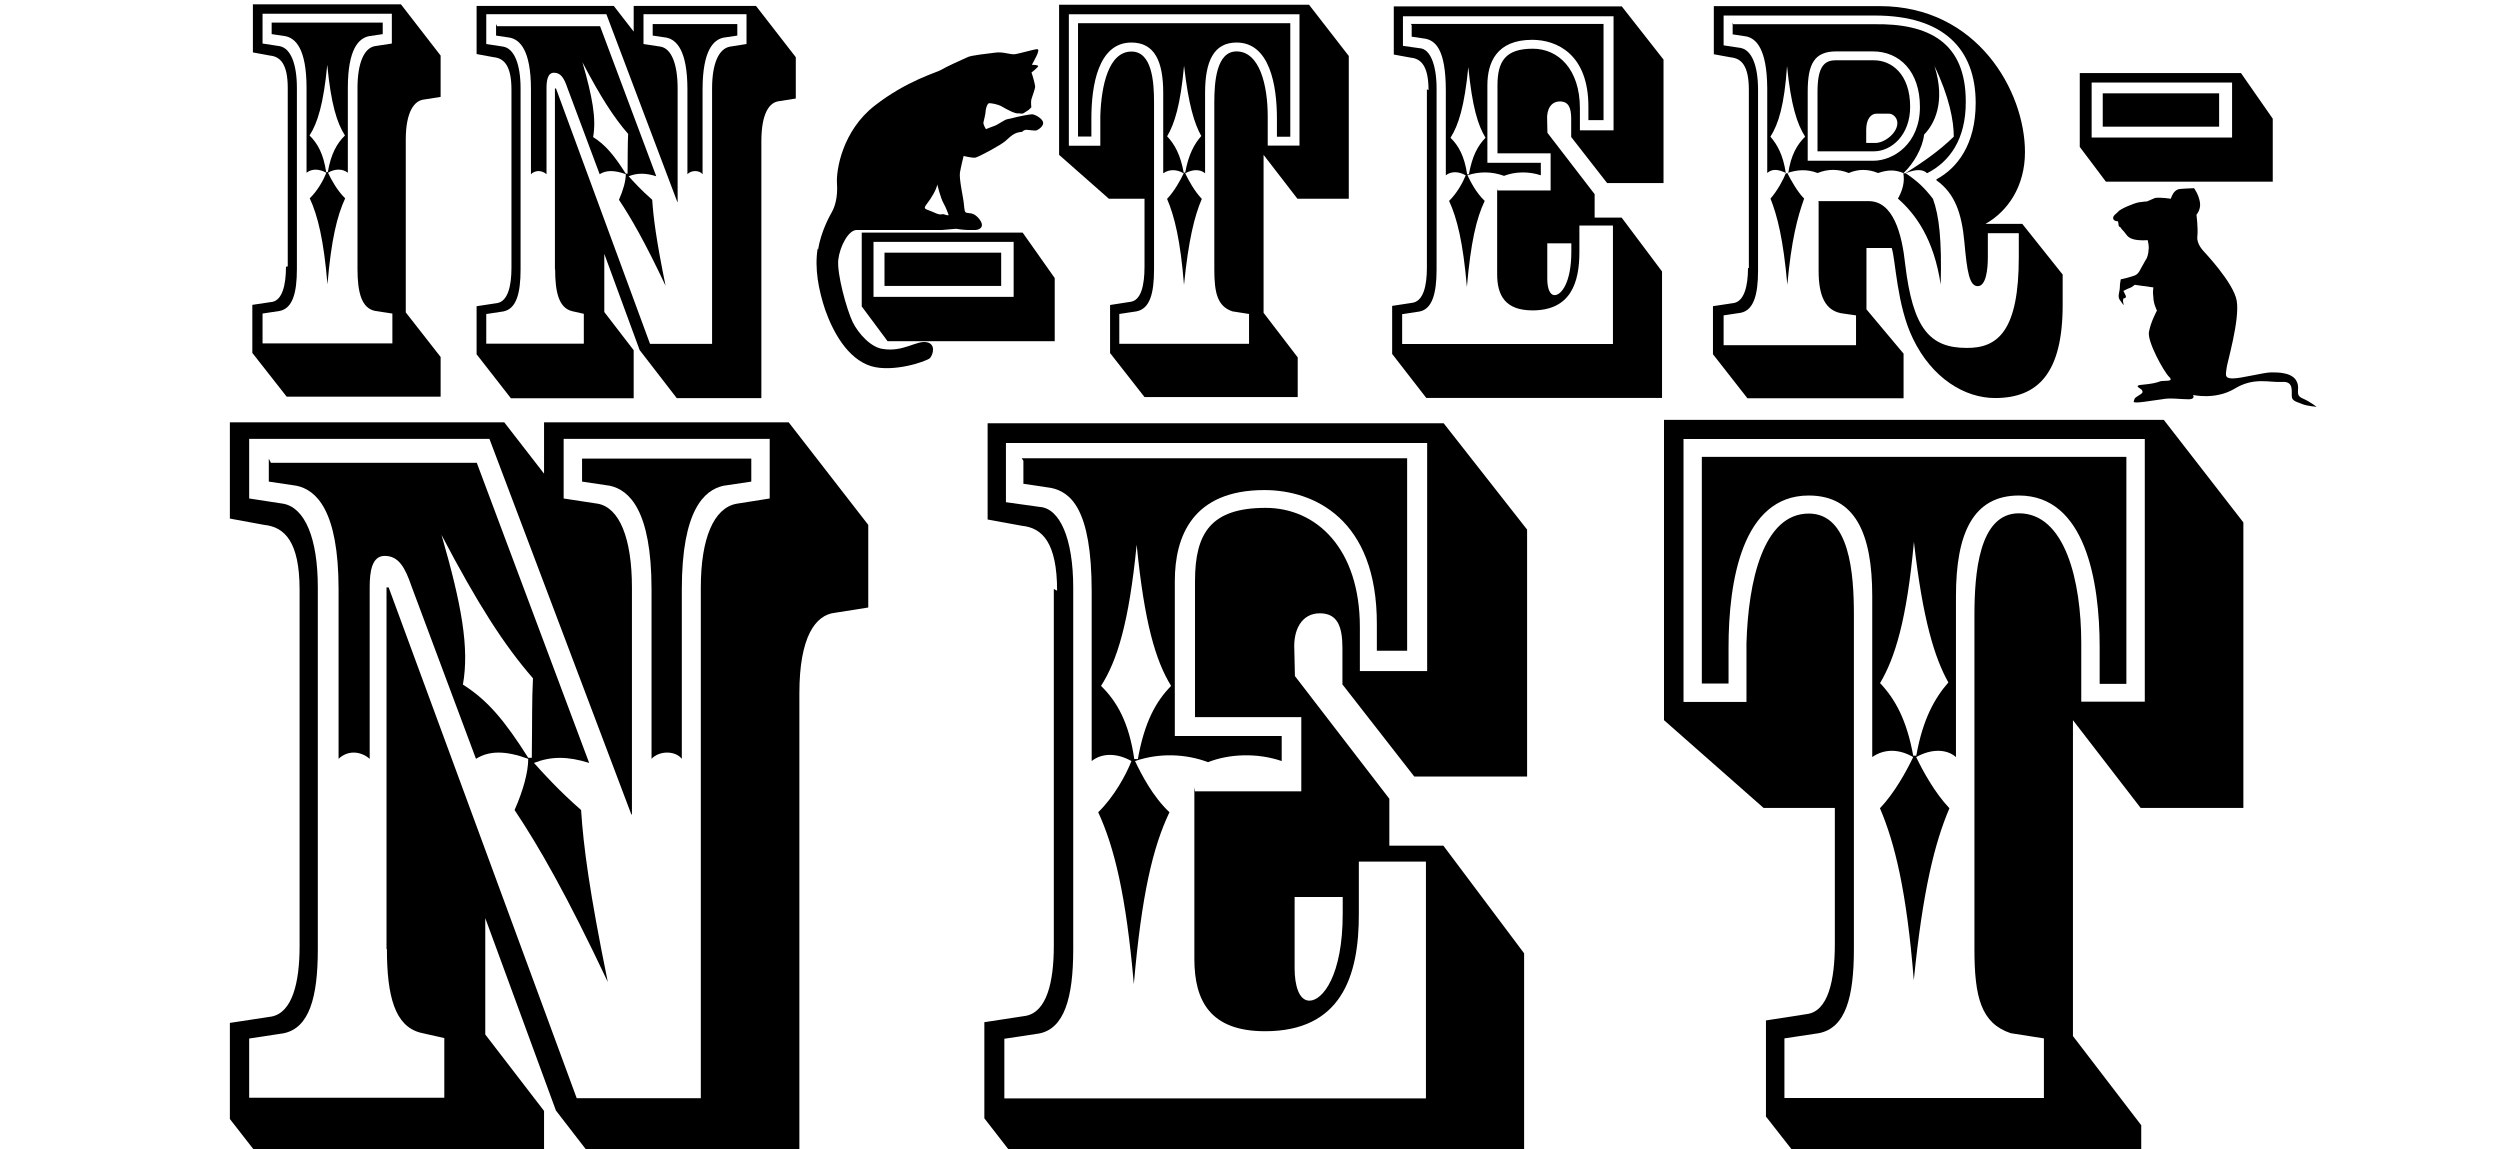<?xml version="1.0" encoding="UTF-8"?>
<svg version="1.1" viewBox="0 0 966 444" xmlns="http://www.w3.org/2000/svg">
<title>Silbentrennung CSS hyphens</title>
<linearGradient id="lgrad1"  gradientUnits="userSpaceOnUse">
    <stop offset="0" stop-color="hsl(30,70%,75%)" />
    <stop offset="0.2" stop-color="hsl(70,50%,75%)" />
    <stop offset="0.4" stop-color="hsl(120,50%,75%)" />
    <stop offset="0.6" stop-color="hsl(180,50%,75%)" />
    <stop offset="0.8" stop-color="hsl(220,50%,75%)" />
    <stop offset="1" stop-color="hsl(300,70%,30%)" />
</linearGradient>

<g transform="scale(1.3) translate(75)" fill="url(#lgrad1)">
<path id="i" d="m10 79.3c0 5.421-1.1 9.8-4 10.412l-6 0.9v14.284l10.202 13h45.765v-11.789l-10.36-13.252v-51.303c0-8.399 2.55-11.66 5.418-11.97l4.942-0.783v-12.279l-11.799-15.24h-44v14.3l5.101 0.938c3.027 0.31 5.26 2.487 5.26 9.638v53.016m17.861-53.016c0-11.815 3.353-14.766 6.221-15.394l4.148-0.62v-3.416h-33.013v3.416l4.148 0.62c2.868 0.628 6.221 3.58 6.221 15.394v25.187c1.597-1.239 3.662-1.2 5.895 0-0.794 2.022-2.55 5.292-4.942 7.607 2.392 5.163 4.148 12.305 5.268 25.557 1.112-13.252 2.868-20.394 5.26-25.557-2.392-2.315-4.148-5.585-5.101-7.607 2.074-1.239 4.306-1.239 5.895 0v-25.187m-15.143 0c0-7.306-1.915-11.815-5.109-12.434l-5.099-0.783v-8.863h38.43v8.863l-5.1 0.783c-3.195 0.62-5.109 5.129-5.109 12.434v53.79c0 7.142 1.28 11.703 5.268 12.477l5.101 0.774v8.863h-38.589v-8.863l5.099-0.774c3.83-0.774 5.109-5.335 5.109-12.477v-53.8m8.7 25c-0.8-5.4-2.55-8.545-4.942-10.877 2.392-3.735 4.148-9.336 5.268-20.996 1.112 11.66 2.868 17.262 5.26 20.996-2.392 2.332-4.148 5.438-5.101 10.877h-0.4"/>

<path id="e" d="m370 56v25.5c0 6.282 2.383 10.756 10.501 10.756 11.207 0 14-8 13.943-17.554v-7.659h9.972v35.195h-62.655v-8.863l5.118-0.774c3.795-0.688 5.118-5.335 5.118-12.477v-53.79c0-7.306-2-11.815-5-12l-5-0.7v-8.8h62.6v33.9h-10v-6.531c0-11.668-6.442-17.726-14-17.726-8.119 0-10.501 3.726-10.501 10.885v20.213h15.796v11.032h-15.796m-25.503-49.126v3.416l4.148 0.62c2.824 0.628 6 3 6 15.4v25.187c1.5-1.2 3.706-1.239 5.912 0-0.794 2.022-2.559 5.292-4.942 7.607 2.383 5.163 4.148 12.305 5.295 25.557 1.147-13.252 2.824-20.394 5.295-25.557-2.471-2.315-4.148-5.585-5.118-7.607 3.618-1.239 7.501-1.084 10.854 0.164 3.177-1.248 7.324-1.403 10.943-0.164v-3.726h-15.884v-23.01c0-6.686 2.647-13.536 13.325-13.536 7.236 0 16.767 4.2 16.7 20v3.881h4.501v-28.603h-57.272m4.765 19.43v53.016c0 5.421-1.059 9.81-4.148 10.412l-6.177 0.947v14.284l10.148 13.08h70.068v-37.6l-12-16h-8.03v-6.97l-14.031-18.234-0.088-3.889c-0.176-2.951 1.059-5.438 3.795-5.438 2.559 0 3.353 1.867 3.353 5.129v5.438l10.678 13.691h16.767v-36.701l-12.4-15.8h-67.774v14.302l5.118 0.938c3 0.31 5.207 2.487 5.207 9.638m11.472 25.032c-0.794-5.438-2.559-8.545-4.942-10.877 2.383-3.735 4.148-9.336 5.295-20.996 1.147 11.66 2.824 17.262 5.118 20.996-2.294 2.332-3.971 5.438-4.942 10.877h-0.529m23.827 20.497h7.148v2.495c0 9.207-3 12.908-4.942 12.908-1.588 0-2.206-2.323-2.206-4.819v-10.584"/>
<path id="t" d="m314.1 1.4h-74.304v44.626l14.8 13.045h10.59v20.222c0 5.421-1 10-4.148 10.412l-6.089 0.947v14.284l10.237 13.08h45.535v-11.789l-10.148-13.252v-46.949l10.06 13.045h15.267v-42.432l-11.825-15.24m-68.656 5.447v33.74h3.971v-5.4c0-9.793 2.03-22.545 11.913-22.545 6.883 0 9.442 5.602 9.442 14.93v23.939c1.765-1.239 3.971-1.239 6.089 0-0.971 2.022-2.736 5.292-4.942 7.607 2.206 5.163 3.971 12.305 5.03 25.557 1.324-13.252 3.089-20.394 5.295-25.557-2.206-2.315-3.971-5.585-4.942-7.607 2.206-1.239 4.501-1.239 5.912 0v-23.939c0-9.328 2.559-14.93 9.354-14.93 9.884 0 12.002 12.753 12.002 22.545v5.447h3.971v-33.74h-63.096m-2.736-2.65h68.568v39.033h-9.442v-8.708c0-9.173-2.383-19.284-9.266-19.284-6 0-6.6 9.1-6.61 15.085v49.7c0 7.142 1 11 5.383 12.477l4.942 0.774v8.863h-38.564v-8.863l5.118-0.774c3.971-0.774 5.207-5.335 5.207-12.477v-49.746c0-6-0.6-15-6.7-15-6.8 0-9 10.111-9.266 19.284v8.708h-9.354v-39.033m34.152 47.113c-0.971-5.438-2.736-8.545-4.942-10.877 2.206-3.735 3.971-9.336 5.03-20.996 1.324 11.66 3.089 17.262 5.118 20.9-2.03 2.332-3.795 5.438-4.765 10.877h-0.441"/>
<path id="n" d="m90 80c0 7.1 1.2 11.5 5 12.477l3.53 0.8v8.863h-29v-8.8l5.101-0.774c3.83-0.774 5.101-5.335 5.101-12.477v-53.79c0-7.306-1.915-11.815-5.101-12.434l-5.101-0.783v-8.863h35.705l21.091 55.821h0.088v-33.74c0-7.306-1.853-11.815-5.03-12.434l-5.118-0.783v-8.863h30.622v8.863l-4.942 0.783c-3.353 0.62-5.295 5.129-5.295 12.434v75.905h-18.444l-27.948-75.905h-0.318v53.79m61.358 37.948v-76c0-8.399 2.383-11.66 5.295-11.97l4.942-0.783v-12.279l-11.825-15.24h-36.358v7.624l-5.912-7.624h-40.779v14.302l5.101 0.938c3.027 0.31 5.26 2.487 5.26 9.638v53.016c0 5.421-1.112 9.81-4.148 10.412l-6.213 0.947v14.284l10.201 13.08h36.49v-14.284l-8.736-11.359v-17.296l10.501 28.6 11.031 14.284h25.15m-32.298-111.17v3.416l4.148 0.62c2.824 0.628 6.177 3.58 6.177 15.394v25.187c1.147-1.239 3.53-1.239 4.501 0v-25.187c0-11.815 3.353-14.766 6.177-15.394l4.148-0.62v-3.416h-25.15m-8 44.462c-3.442-5.438-6.001-8.545-9.707-10.877 0.971-5.447-0.176-11.823-3.177-22.235 5.383 10.257 9.266 16.324 13.59 21.298-0.176 3.27-0.1 6.376-0.176 11.815h-0.529m-38.555-44.462v3.416l4.148 0.62c2.868 0.628 6.221 3.58 6.221 15.394v25.187c1.271-1.239 3.186-1.239 4.624 0v-25.497c0-2.332 0.318-4.664 2.233-4.664 2.065 0 3.027 1.712 3.98 4.509l9.584 25.652c1.941-1.239 4.412-1.239 7.766 0 0 2.022-0.794 4.827-2.03 7.607 3.618 5.421 7.766 12.649 13.855 25.557-2.736-13.424-3.618-20.136-3.971-25.557-3.353-2.934-5.736-5.585-7-7 2.559-1 5-1 8.2 0l-16.7-44.6h-30.6"/>
<path id="hyph" d="m187.9 75.1v9.896h34.681v-9.9h-34.681m-3.265-3.2h41.652v16.35h-41.652v-16.35m-3.5-2.754v21.943l7.678 10.326h49.683v-18.759l-9.531-13.51h-47.83"/>
<path id="r" d="m440 6.8v3.416l4.1 0.62c2.824 0.628 6.1 3.58 6.177 15.394v25.187c1.4-1.2 3-1.239 5.559 0-0.794 2.022-2.559 5.292-4.589 7.607 2.03 5.163 3.795 12 5 25.6 1.2-13.252 3-20 5-25.6-2-2-4-5.6-5-7.6 3-1 5.8-1.2 9 0 3-1.239 6.177-1.239 9.266 0 2.824-1.239 5.824-1.2 8.7 0 3-1 5-1 7.5 0 0.5 2.6-0.2 5.137-1.588 7.607 5.207 4.561 10.678 11.961 12.708 25.557 0.353-13.252-0.441-20.394-2.3-25.5-2.5-3.2-4.4-5.1-8.1-7.6 2.9-1.239 5.118-1.239 6.354 0 6.707-3.4 11.56-10.1 11.5-21.29 0-17.5-10.8-23.3-27.4-23h-42.094m4.765 72.446c0 5.421-1.147 9.81-4.148 10.412l-6.266 0.947v14.284l10.237 13.08h46.418v-13.252l-11.031-13.166v-18.243h7.501c1.14 3.184 1.5 17.1 6.3 26.9 5.7 11.9 15.5 17.7 24.4 17.7 12.8 0 20.12-7.4 20.12-27.7v-9l-12-15.059h-10.943c6.707-3.786 11.737-11.238 11.737-21.349 0-18.036-14.119-43.378-43.153-43.378h-49.33v14.302l5.118 0.938c3.089 0.31 5.295 2.487 5.295 9.638v53.016m20.738-19.706v20.48c0 7.142 1.765 12.133 7.501 12.735l3.618 0.516v8.863h-39.358v-8.863l5.118-0.774c3.795-0.774 5.118-5.335 5.118-12.477v-53.79c0-7.306-1.941-11.815-5.118-12.434l-5.118-0.783v-8.863h45.006c20.385 0 29.916 9.956 29.916 25.97 0 12.443-5.56 19.439-11.649 22.7v0.31c5.471 3.915 7.501 9.767 8.295 18.372 0.794 8.863 1.5 13.08 3.971 13.08s3-5 3-8.6v-7.14h9.2v7.1c0 21.6-6 27.1-15.5 27-11 0-16-5.8-18.267-24.869-0.971-9.035-3.53-18.759-10.854-18.759h-15.002m-9.619-8.278c-0.794-5.438-2.559-8.545-4.589-10.877 2.383-3.735 4.148-9.336 4.942-20.996 1.147 11.66 3 17.262 5.383 20.996-2.383 2.332-4.236 5.438-5.03 10.877h-0.706m25.856-36.227c8 0 14 6 14 16.487 0 11.04-7.942 16.014-13.855 16.014h-19.503v-20.523c0-8.244 1.941-11.978 8.472-11.978h10.678m9.266 36.227c3-2.797 5.736-7.461 6.177-11.505 2.912-2.951 6.53-9.483 3.089-20.368 4.412 9.173 5.736 16.324 5.736 20.996-4.677 4.509-9.089 7.461-14.384 10.877h-0.618m-4.324-17.726c1.324 0 2.559 1.248 2.559 2.805 0 2.951-3.795 5.903-6.53 5.903h-2.736v-3.881c0-3.115 1.324-4.827 3.089-4.827h3.618m-15.796-15.859c-3.353 0-5.383 1.867-5.383 9.336v17.718h16.767c5.207 0 10.766-4.819 10.766-13.209 0-9.801-5.559-13.846-10.766-13.846h-11.384"/>
<path id="trenn" d="m550 27.753v9.896h34.593v-9.9h-34.593m-3.3-3.227h41.741v16.35h-41.741v-16.35m-3.53-2.797v21.943l7.766 10.326h49.595v-18.716l-9.442-13.553h-47.918"/>
<path id="katz" d="m168.16 74.189c0.825-5.228 3.339-9.845 4.117-11.2 0.8-1.4 1.8-4.3 1.5-8.4-0.284-4.037 1.604-15.724 11.241-23.212 9.632-7.504 18.529-9.832 19.715-10.613 1.302-0.83 6.527-3.174 7.762-3.728 1-0.6 6.2-1.1 8.4-1.4 2.2-0.277 4 0.5 5.5 0.5 0.9 0 6-1.514 6.794-1.514 0.768 0 0.3 0.749 0.234 1.205-0.083 0.456-1.719 3.435-1.719 3.435s1.786-0.016 1.87 0.358c0.083 0.374-2.137 2-2 2.002s1.052 3.304 1.102 4.037c0.05 0.749-0.985 3.272-1.135 3.955-0.167 0.684 0 2.279 0 2.279l-0.768 0.765s-1.335 0.895-1.636 1.042c-0.317 0.163-1.369-0.016-1.369-0.016-0.818 0.277-3.455-1.123-4.858-1.953-1.385-0.83-3.339-1.058-3.889-1.058-0.568 0-1.068 1.742-1.052 2.311s-0.484 2.686-0.651 3.369c-0.15 0.684 0.735 2 0.735 2.035 0.801-0.374 2-0.749 2.6-1 0.701-0.2 2.9-1.742 3.5-1.9s1.2-0.2 2.3-0.521c1.102-0.293 4.724-1.074 5.492-0.977 0.785 0.098 2.804 1.188 3.088 2.311 0.284 1.107-1.302 2.214-1.92 2.442-0.618 0.2-2.5-0.2-3.2-0.16-0.68 0.065-1.118 0.619-1.118 0.619-2.421 0.081-3.556 1.514-4.958 2.718-1.385 1.221-7.996 4.769-8.931 4.932-0.918 0.146-3.489-0.488-3.489-0.488s-0.768 3.06-1.085 4.883c-0.317 1.8 1 7.7 1.1 8.8 0.15 1.1 0.184 2.575 0.484 2.953 0.234 0.309 0.484 0.247 1.77 0.436 1.552 0.228 3.239 2.443 3.172 3.426-0 1.211-1.4 1.5-2.02 1.5h-2.1c-1 0-3.5-0.3-3.572-0.363l-4.207 0.363h-25.322c-2.529 0-5.036 5.026-5.467 8.801-0.466 4.089 2.449 14.762 4.272 18.555 1.708 3.5 5.5 7.6 9 8 6 1 10-2.6 13-2 2.7 0.5 2 3.5 1 4.7-1 1-11 4.4-17.56 2.4-7-2.2-11.29-10.2-13.6-16.7-2-6-3.2-12.34-2.252-18.247m33.186-11.302c1.486 0.529 2.721 1.362 3.656 1.135 0.935-0.226 1.319 0.456 2.103 0.228 0 0-0.785-2.272-1.552-3.568-0.785-1.297-1.836-5.521-1.836-5.521-0.267 1.595-1.82 4.091-2.988 5.606-1.169 1.514-0.851 1.59 0.618 2.121"/>
<path id="maus" d="m570 60.048s0.529-3.614 2.912-3.872c2.1-0.2 4.2-0.2 4.2-0.26s1.5 2 1.8 4.389c0.265 2.065-1.059 3.528-1.059 3.528s0.529 3.872 0.265 6.454c-0.265 2.323 1.853 4.303 1.8 4.3s9 9.4 9.9 14.8c1 5.679-3 19-3 20-0.2 1.807-0.794 3.098 1.765 3.098 2.647 0 9.266-1.807 11.56-1.807 2.118 0 6.619 0 7.678 3.098 0.794 2.065-0.794 3.614 1.588 4.647 2.294 1 4.148 2.495 4.148 2.495s-2.912-0.258-4.148-0.774c-1.059-0.516-2.912-0.774-3.177-1.979-0.265-1.549 0.794-4.905-2.912-4.647-3.706 0.258-8.383-1.549-14.208 2.065-5.736 3.356-12.266 1.807-12.266 1.807s0.794 1.291-1.324 1.291c-2.383 0-5.559-0.516-7.942 0-2.294 0.258-8.648 1.463-8.383 0.688 0.265-0.688 0-0.947 1.324-1.721 1.324-0.774 1.588-1.033 1.059-1.807-0.529-0.516-2.6-1.3 0.3-1.5 2.647-0.258 3.971-0.516 5.295-1.033 1.235-0.258 4.148 0.258 2.559-1.291-1.588-1.549-6.53-10.498-6.001-13.338 0.529-3.012 2.383-6.368 2.383-6.368s-1.059-2.065-1.059-3.872c-0.265-1.721 0-3.012 0-3.012l-5.559-0.774s-0.265 0.258-1.059 0.774c-0.794 0.258-2.294 1.033-2.294 1.033s0.265 0.516 0.706 1.463c0.265 0.774-0.706 0.774-0.706 0.774s-0.265 0.7 0 1.5c0.265 1.033-0.265 0-1.059-1.033-0.794-1.033 0-2.495 0-3.786 0-1.033 0.265-2.323 0.265-2.323s-0.265 0 2-0.5c2.118-0.7 2.9-0.5 3.9-2.582 1.059-1.979 1.853-3.27 1.853-3.27s0.529-1.3 0.5-2.323c0.265-1.3-0.265-3.012-0.265-3.012s-2.383 0.258-4.236-0.258c-1.853-0.516-2.118-1.549-2.824-2.323-0.794-0.774-1.059-1.291-1.059-1.291s-0.529 0-0.529-0.774c0-0.516-0.265-1-0.2-1s-0.8 0.2-1.3-0.516c-0.529-1.033 1.059-1.807 1.324-2.237 0.529-0.8 4.677-2.582 6.266-2.84s2.383-0.258 2.383-0.258 1.853-0.774 2.383-1.033c1.588-0.258 4.942 0.258 4.942 0.258z"/>
<use href="#e" transform="translate(-460 122) scale(2)"/>
<use href="#t" transform="translate(-60 122) scale(2)"/>
<use href="#n" transform="translate(-140 122) scale(2)"/>
</g>
</svg>
